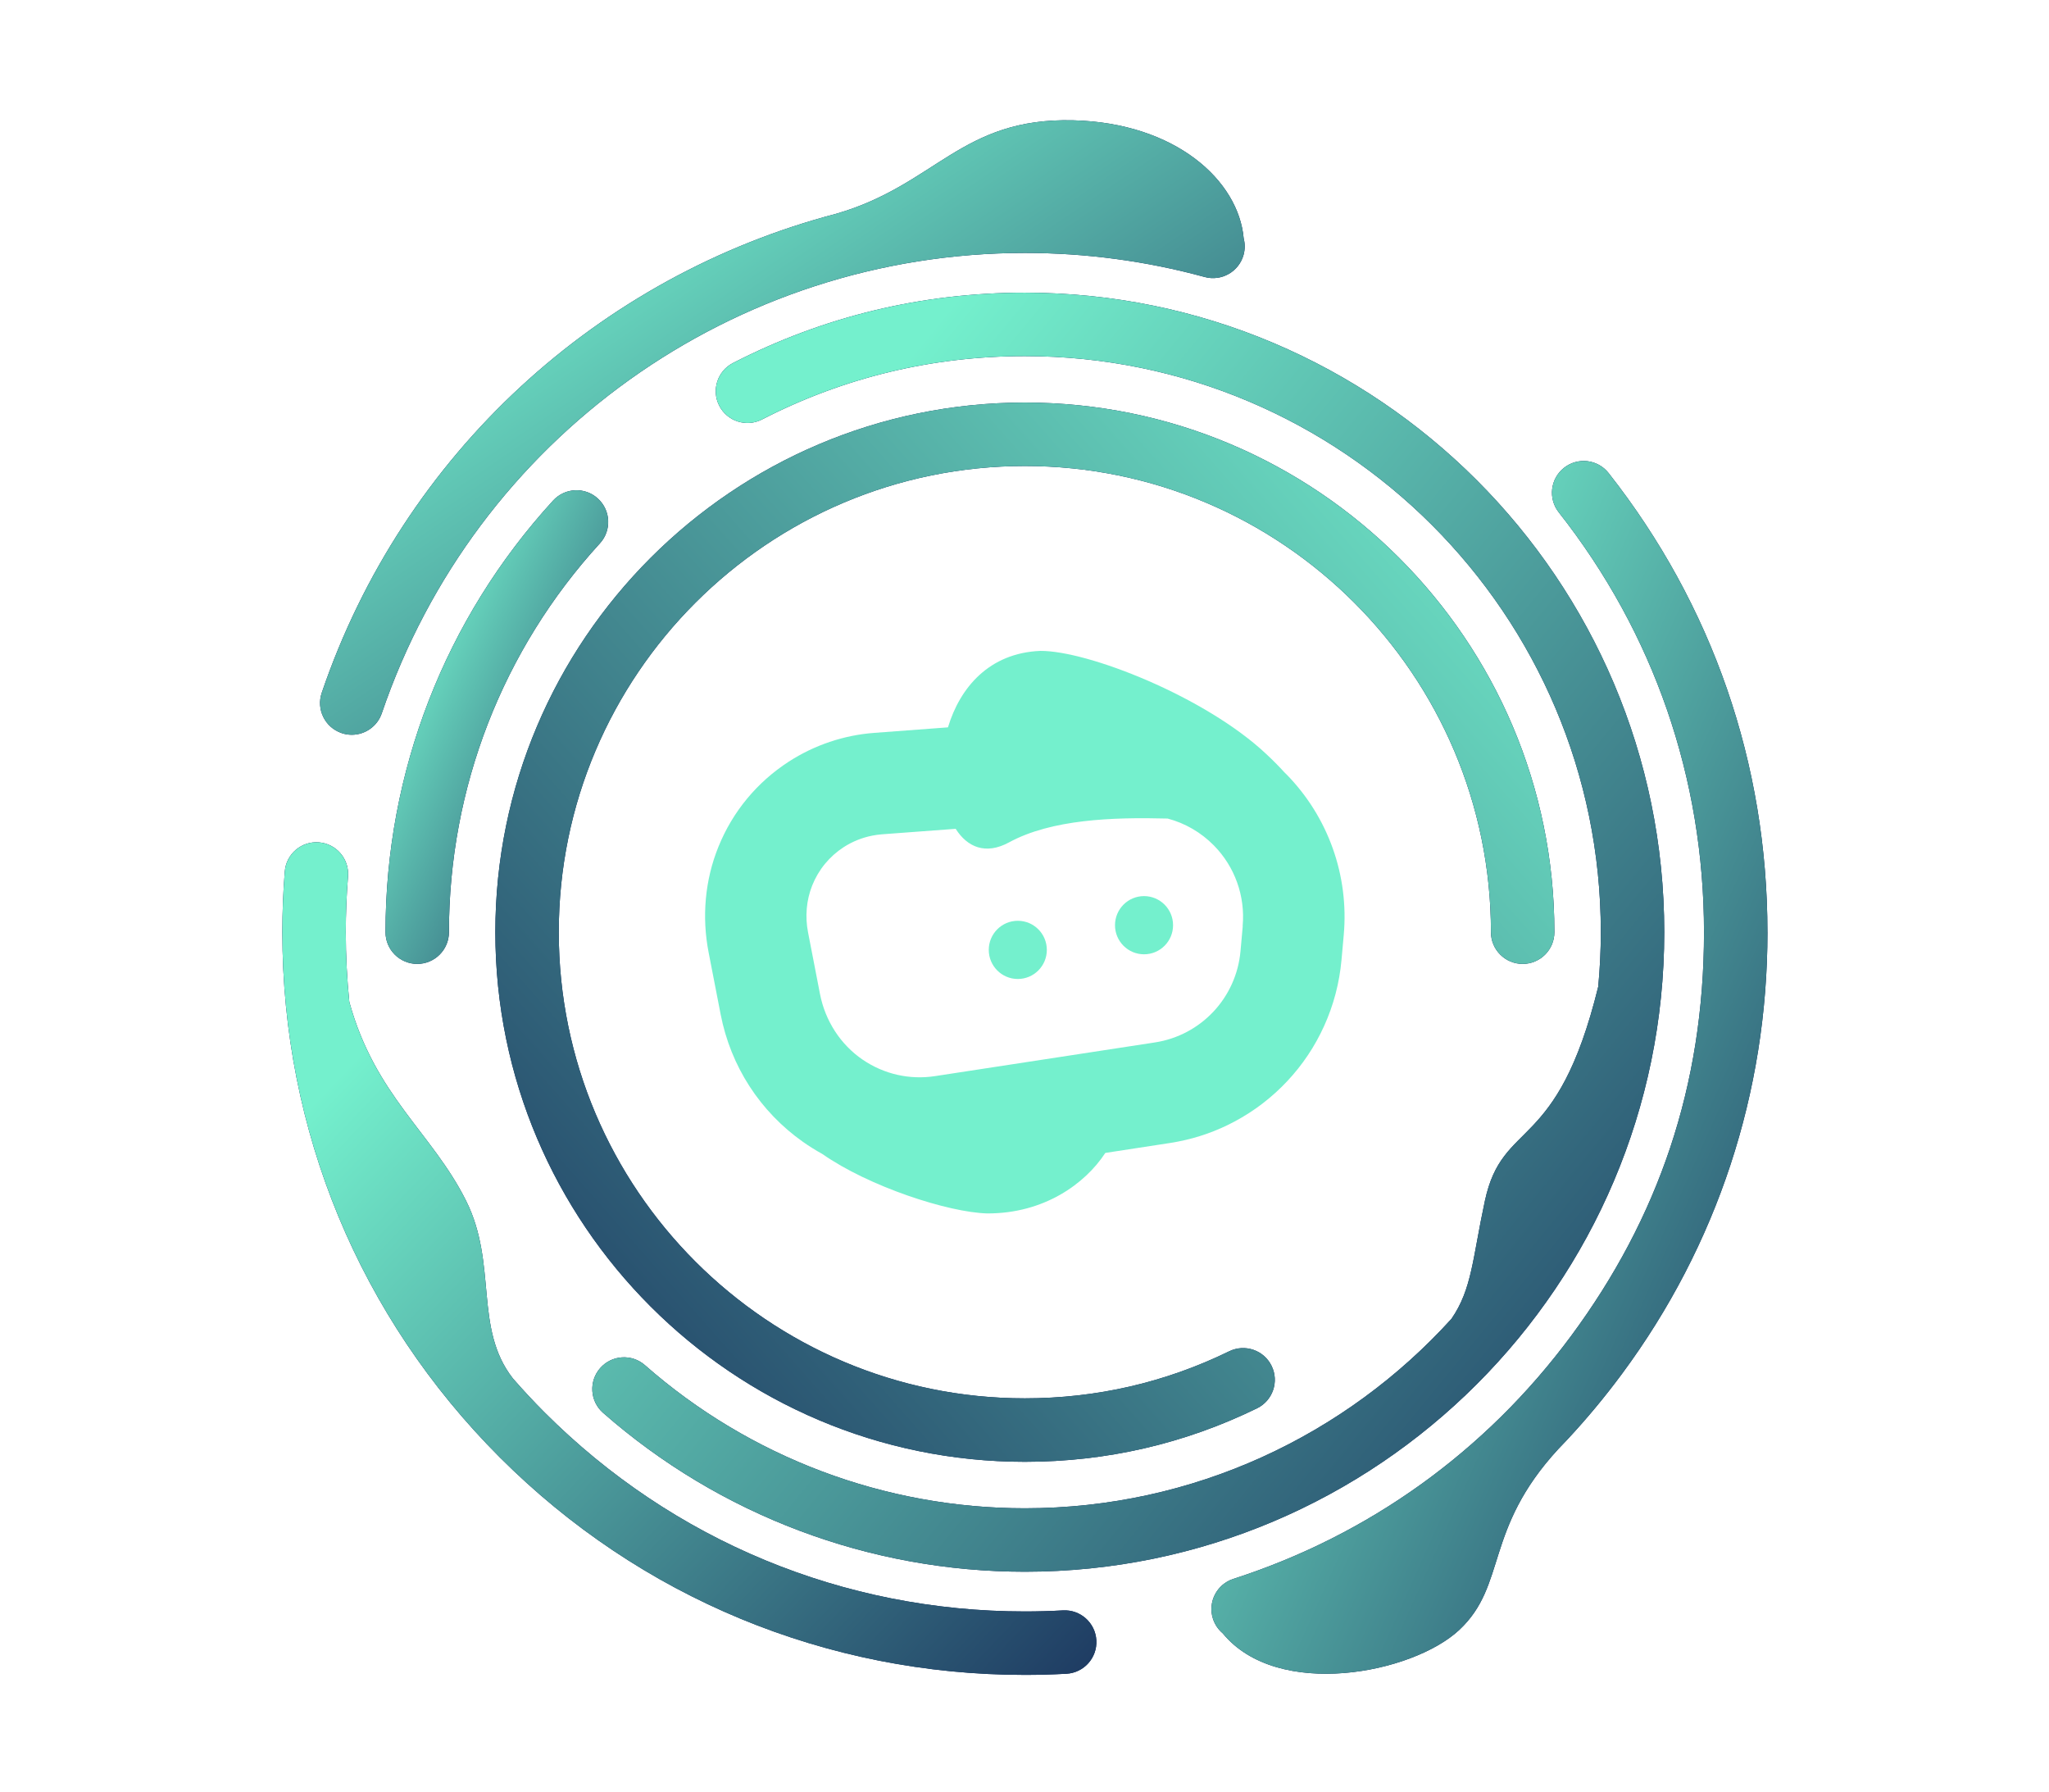 <svg width="358" height="313" viewBox="0 0 358 313" fill="none" xmlns="http://www.w3.org/2000/svg">
<path d="M224.384 134.887C223.523 133.937 222.489 132.882 221.244 131.721C210.614 121.719 190.063 113.644 181.766 113.702C172.826 114.061 167.722 120.115 165.632 127.045C165.632 127.055 165.622 127.06 165.606 127.06L152.76 128.021C147.445 128.411 142.273 130.158 137.792 133.061C132.261 136.645 127.997 141.79 125.522 147.923C123.157 153.755 122.608 160.178 123.806 166.358L125.912 177.199C127.67 186.25 132.773 194.161 140.299 199.471C141.386 200.236 142.511 200.938 143.656 201.571C151.805 207.276 165.685 211.794 172.504 211.968C182.41 211.995 189.604 206.786 193.113 201.408C193.113 201.408 193.124 201.397 193.129 201.397L204.434 199.661C204.914 199.592 205.389 199.502 205.87 199.407C209.316 198.737 212.62 197.565 215.712 195.908C219.148 194.077 222.236 191.707 224.906 188.862C227.577 186.018 229.741 182.777 231.35 179.225C233.002 175.578 234.021 171.71 234.385 167.704L234.776 163.35C235.715 152.926 232.052 142.682 224.732 135.225V135.236C224.611 135.114 224.489 134.998 224.373 134.877L224.384 134.887ZM217.132 161.777L216.742 166.131C216.013 174.296 209.854 180.861 201.763 182.102L163.373 187.981C158.93 188.662 154.459 187.649 150.744 185.121C146.822 182.45 144.168 178.286 143.265 173.62L141.181 162.87C140.648 160.131 140.874 157.286 141.904 154.689C143.007 151.924 144.912 149.607 147.398 147.992C148.918 147.005 150.633 146.319 152.417 145.97C152.966 145.865 153.515 145.786 154.069 145.743L166.957 144.783C166.957 144.783 166.973 144.783 166.983 144.793C169.01 147.992 172.219 149.375 176.304 147.147C183.714 143.12 194.343 142.735 204.012 142.989C207.046 143.791 209.849 145.406 212.097 147.696C215.76 151.422 217.586 156.547 217.116 161.756L217.127 161.793L217.132 161.777Z" fill="#74F0CD"/>
<path d="M177.829 160.848C175.026 160.848 172.757 163.123 172.757 165.931C172.757 168.739 175.026 171.013 177.829 171.013C180.631 171.013 182.901 168.739 182.901 165.931C182.901 163.123 180.631 160.848 177.829 160.848Z" fill="#74F0CD"/>
<path d="M199.885 156.536C197.082 156.536 194.813 158.811 194.813 161.619C194.813 164.427 197.082 166.701 199.885 166.701C202.687 166.701 204.957 164.427 204.957 161.619C204.957 158.811 202.687 156.536 199.885 156.536Z" fill="#74F0CD"/>
<path d="M179.064 255.356C193.287 255.356 206.936 252.211 219.629 246.009C222.378 244.664 223.518 241.349 222.172 238.6C220.832 235.85 217.512 234.71 214.762 236.05C203.6 241.502 191.588 244.268 179.064 244.268C134.161 244.268 97.629 207.735 97.629 162.833C97.629 117.93 134.161 81.403 179.064 81.403C223.967 81.403 260.499 117.935 260.499 162.838C260.499 165.899 262.98 168.38 266.041 168.38C269.102 168.38 271.582 165.899 271.582 162.838C271.582 111.824 230.078 70.32 179.064 70.32C128.05 70.32 86.546 111.824 86.546 162.838C86.546 213.852 128.05 255.356 179.064 255.356Z" fill="#001B4B"/>
<path d="M179.064 255.356C193.287 255.356 206.936 252.211 219.629 246.009C222.378 244.664 223.518 241.349 222.172 238.6C220.832 235.85 217.512 234.71 214.762 236.05C203.6 241.502 191.588 244.268 179.064 244.268C134.161 244.268 97.629 207.735 97.629 162.833C97.629 117.93 134.161 81.403 179.064 81.403C223.967 81.403 260.499 117.935 260.499 162.838C260.499 165.899 262.98 168.38 266.041 168.38C269.102 168.38 271.582 165.899 271.582 162.838C271.582 111.824 230.078 70.32 179.064 70.32C128.05 70.32 86.546 111.824 86.546 162.838C86.546 213.852 128.05 255.356 179.064 255.356Z" fill="url(#paint0_linear_25_363)"/>
<path d="M105.377 246.806C125.749 264.698 151.921 274.557 179.064 274.557C240.665 274.557 290.777 224.44 290.777 162.843C290.777 101.247 240.665 51.125 179.064 51.125C161.099 51.125 143.941 55.262 128.065 63.416C125.342 64.815 124.271 68.156 125.669 70.879C127.068 73.602 130.409 74.674 133.132 73.275C147.424 65.929 162.877 62.208 179.064 62.208C234.554 62.208 279.694 107.353 279.694 162.838C279.694 166.052 279.536 169.229 279.24 172.364C272.026 201.729 262.557 195.27 259.438 209.778C257.274 219.837 257.211 225.136 253.601 230.377C235.177 250.691 208.582 263.473 179.064 263.473C154.612 263.473 131.037 254.596 112.686 238.478C110.385 236.457 106.886 236.684 104.865 238.985C102.843 241.286 103.07 244.785 105.371 246.806H105.377Z" fill="#001B4B"/>
<path d="M105.377 246.806C125.749 264.698 151.921 274.557 179.064 274.557C240.665 274.557 290.777 224.44 290.777 162.843C290.777 101.247 240.665 51.125 179.064 51.125C161.099 51.125 143.941 55.262 128.065 63.416C125.342 64.815 124.271 68.156 125.669 70.879C127.068 73.602 130.409 74.674 133.132 73.275C147.424 65.929 162.877 62.208 179.064 62.208C234.554 62.208 279.694 107.353 279.694 162.838C279.694 166.052 279.536 169.229 279.24 172.364C272.026 201.729 262.557 195.27 259.438 209.778C257.274 219.837 257.211 225.136 253.601 230.377C235.177 250.691 208.582 263.473 179.064 263.473C154.612 263.473 131.037 254.596 112.686 238.478C110.385 236.457 106.886 236.684 104.865 238.985C102.843 241.286 103.07 244.785 105.371 246.806H105.377Z" fill="url(#paint1_linear_25_363)"/>
<path d="M104.463 87.092C102.205 85.023 98.7 85.182 96.637 87.441C77.753 108.071 67.356 134.85 67.356 162.838C67.356 165.899 69.836 168.38 72.897 168.38C75.959 168.38 78.439 165.899 78.439 162.838C78.439 137.626 87.807 113.507 104.812 94.919C106.881 92.66 106.722 89.156 104.463 87.092Z" fill="#001B4B"/>
<path d="M104.463 87.092C102.205 85.023 98.7 85.182 96.637 87.441C77.753 108.071 67.356 134.85 67.356 162.838C67.356 165.899 69.836 168.38 72.897 168.38C75.959 168.38 78.439 165.899 78.439 162.838C78.439 137.626 87.807 113.507 104.812 94.919C106.881 92.66 106.722 89.156 104.463 87.092Z" fill="url(#paint2_linear_25_363)"/>
<path d="M59.677 128.058C60.268 128.258 60.87 128.353 61.461 128.353C63.767 128.353 65.92 126.902 66.707 124.596C83.073 76.5 128.229 44.184 179.064 44.184C189.725 44.184 200.291 45.599 210.472 48.385C213.427 49.193 216.472 47.456 217.28 44.501C217.544 43.53 217.533 42.553 217.296 41.646C216.409 31.56 205.437 21.469 187.524 21.015C167.917 20.519 163.5 32.315 146.105 37.339C104.685 48.201 70.464 79.139 56.215 121.023C55.228 123.92 56.779 127.066 59.677 128.053V128.058Z" fill="#001B4B"/>
<path d="M59.677 128.058C60.268 128.258 60.87 128.353 61.461 128.353C63.767 128.353 65.92 126.902 66.707 124.596C83.073 76.5 128.229 44.184 179.064 44.184C189.725 44.184 200.291 45.599 210.472 48.385C213.427 49.193 216.472 47.456 217.28 44.501C217.544 43.53 217.533 42.553 217.296 41.646C216.409 31.56 205.437 21.469 187.524 21.015C167.917 20.519 163.5 32.315 146.105 37.339C104.685 48.201 70.464 79.139 56.215 121.023C55.228 123.92 56.779 127.066 59.677 128.053V128.058Z" fill="url(#paint3_linear_25_363)"/>
<path d="M185.714 281.312C183.513 281.434 181.275 281.497 179.064 281.497C147.371 281.497 117.573 269.152 95.164 246.743C93.232 244.812 91.375 242.817 89.596 240.774C82.751 231.976 86.973 220.845 81.437 209.762C75.499 197.887 65.546 191.422 61.033 175.024C60.627 171.003 60.416 166.939 60.416 162.838C60.416 159.598 60.547 156.325 60.806 153.117C61.054 150.066 58.779 147.39 55.729 147.147C52.678 146.899 50.003 149.174 49.76 152.225C49.475 155.734 49.332 159.307 49.332 162.843C49.332 197.497 62.828 230.076 87.332 254.581C111.836 279.085 144.416 292.58 179.069 292.58C181.481 292.58 183.925 292.512 186.326 292.38C189.382 292.211 191.725 289.598 191.556 286.542C191.387 283.487 188.78 281.143 185.719 281.312H185.714Z" fill="#001B4B"/>
<path d="M185.714 281.312C183.513 281.434 181.275 281.497 179.064 281.497C147.371 281.497 117.573 269.152 95.164 246.743C93.232 244.812 91.375 242.817 89.596 240.774C82.751 231.976 86.973 220.845 81.437 209.762C75.499 197.887 65.546 191.422 61.033 175.024C60.627 171.003 60.416 166.939 60.416 162.838C60.416 159.598 60.547 156.325 60.806 153.117C61.054 150.066 58.779 147.39 55.729 147.147C52.678 146.899 50.003 149.174 49.76 152.225C49.475 155.734 49.332 159.307 49.332 162.843C49.332 197.497 62.828 230.076 87.332 254.581C111.836 279.085 144.416 292.58 179.069 292.58C181.481 292.58 183.925 292.512 186.326 292.38C189.382 292.211 191.725 289.598 191.556 286.542C191.387 283.487 188.78 281.143 185.719 281.312H185.714Z" fill="url(#paint4_linear_25_363)"/>
<path d="M308.806 162.838C308.806 133.425 299.211 105.696 281.056 82.638C279.161 80.231 275.678 79.82 273.271 81.714C270.864 83.609 270.453 87.092 272.348 89.499C288.951 110.583 297.723 135.943 297.723 162.843C297.723 189.744 289.695 212.839 274.506 233.364C259.607 253.488 239.203 268.165 215.501 275.802C212.588 276.742 210.989 279.866 211.928 282.774C212.261 283.803 212.868 284.669 213.638 285.318C223.191 296.976 246.803 292.348 254.957 284.727C263.37 276.863 259.232 267.236 272.3 253.087C272.759 252.612 273.213 252.137 273.667 251.657C273.667 251.657 273.672 251.646 273.678 251.646C277.124 247.967 280.375 244.067 283.415 239.956C300.029 217.51 308.811 190.847 308.811 162.843L308.806 162.838Z" fill="#001B4B"/>
<path d="M308.806 162.838C308.806 133.425 299.211 105.696 281.056 82.638C279.161 80.231 275.678 79.82 273.271 81.714C270.864 83.609 270.453 87.092 272.348 89.499C288.951 110.583 297.723 135.943 297.723 162.843C297.723 189.744 289.695 212.839 274.506 233.364C259.607 253.488 239.203 268.165 215.501 275.802C212.588 276.742 210.989 279.866 211.928 282.774C212.261 283.803 212.868 284.669 213.638 285.318C223.191 296.976 246.803 292.348 254.957 284.727C263.37 276.863 259.232 267.236 272.3 253.087C272.759 252.612 273.213 252.137 273.667 251.657C273.667 251.657 273.672 251.646 273.678 251.646C277.124 247.967 280.375 244.067 283.415 239.956C300.029 217.51 308.811 190.847 308.811 162.843L308.806 162.838Z" fill="url(#paint5_linear_25_363)"/>
<defs>
<linearGradient id="paint0_linear_25_363" x1="271.519" y1="70.082" x2="69.453" y2="248.461" gradientUnits="userSpaceOnUse">
<stop stop-color="#74F0CD"/>
<stop offset="1" stop-color="#1A325D"/>
</linearGradient>
<linearGradient id="paint1_linear_25_363" x1="145.369" y1="78.555" x2="336.698" y2="235.43" gradientUnits="userSpaceOnUse">
<stop stop-color="#74F0CD"/>
<stop offset="1" stop-color="#1A325D"/>
</linearGradient>
<linearGradient id="paint2_linear_25_363" x1="76.057" y1="95.796" x2="130.92" y2="121.032" gradientUnits="userSpaceOnUse">
<stop stop-color="#74F0CD"/>
<stop offset="1" stop-color="#1A325D"/>
</linearGradient>
<linearGradient id="paint3_linear_25_363" x1="92.047" y1="34.179" x2="179.198" y2="162.467" gradientUnits="userSpaceOnUse">
<stop stop-color="#74F0CD"/>
<stop offset="1" stop-color="#1A325D"/>
</linearGradient>
<linearGradient id="paint4_linear_25_363" x1="81.14" y1="164.986" x2="208.03" y2="286.355" gradientUnits="userSpaceOnUse">
<stop stop-color="#74F0CD"/>
<stop offset="1" stop-color="#1A325D"/>
</linearGradient>
<linearGradient id="paint5_linear_25_363" x1="233.385" y1="106.533" x2="371.553" y2="168.509" gradientUnits="userSpaceOnUse">
<stop stop-color="#74F0CD"/>
<stop offset="1" stop-color="#1A325D"/>
</linearGradient>
</defs>
</svg>
